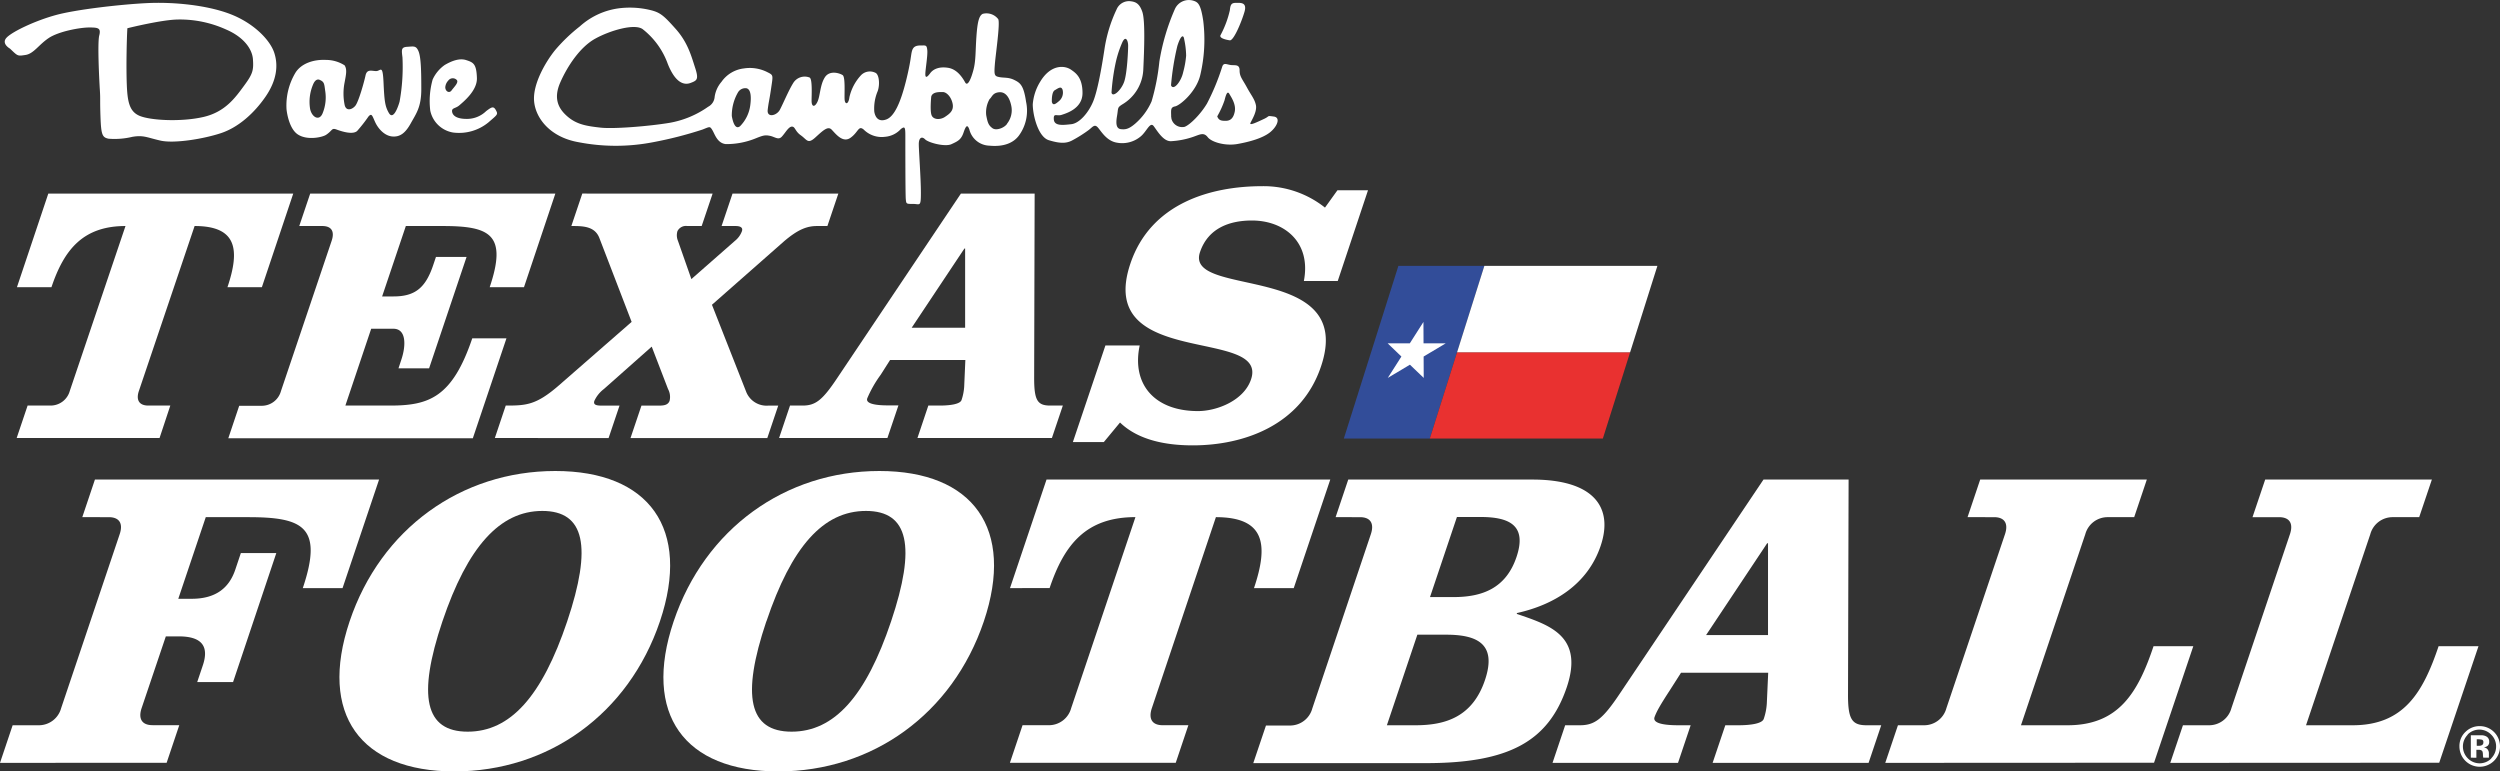 <svg id="Layer_1" data-name="Layer 1" xmlns="http://www.w3.org/2000/svg" viewBox="0 0 557.8 172.12"><rect x="0" y="0" width="557.8" height="172.12" fill="#333333" stroke="none"/><path d="M3.78,64.08l7-20.89H65.43l-7,20.89H50.75c2.82-8.39,2.13-13.65-7.33-13.65L31,87.2c-.69,2,0,3.29,2.1,3.29H38L35.6,97.73H3.72l2.44-7.24h5.1a4.45,4.45,0,0,0,4.32-3.29L28,50.43c-9.46,0-13.7,5.26-16.52,13.65Z" transform="translate(0 0)" style="fill:#fff"/><path d="M74,53.72c.69-2.06,0-3.29-2.1-3.29H66.77l2.44-7.24h54.7l-7,20.89h-7.65c4-11.84,0-13.65-10.54-13.65H90.55L85.26,66.14h2.55c4.77,0,7.14-1.89,8.85-7l.61-1.81h6.83L95.74,82.18H88.91l.66-2c1-3,1.15-6.83-1.81-6.83H82.82L77.06,90.49h10c8.64,0,13.85-1.81,18.31-15H113l-7.5,22.29H50.94l2.43-7.24h5a4.45,4.45,0,0,0,4.32-3.29Z" transform="translate(0 0)" style="fill:#fff"/><path d="M110.41,97.73l2.43-7.24c4.53,0,6.78-.08,11.89-4.53l16.2-14.14-7.15-18.59c-1-2.8-3.75-2.8-6.3-2.8l2.44-7.24H159l-2.44,7.24h-3.21a2.12,2.12,0,0,0-2.2,1.15,3.21,3.21,0,0,0,.11,2.14l3,8.55L164,53.72a4.92,4.92,0,0,0,1.54-2.14c.3-.9-.52-1.15-1.42-1.15H161l2.44-7.24h23.61l-2.44,7.24h-2.3c-2.14,0-4.17.66-7.42,3.45L158.85,68l7.67,19.5a4.89,4.89,0,0,0,4.89,3h2.23l-2.44,7.24H140.68l2.44-7.24h3.94c1.16,0,2-.17,2.34-1.07a3.7,3.7,0,0,0-.35-2.63l-3.64-9.46L134.74,86.8a7,7,0,0,0-2.12,2.63c-.31.9.46,1.07,1.61,1.07h4l-2.44,7.24Z" transform="translate(0 0)" style="fill:#fff"/><path d="M230.85,43.19l-.11,41.13c0,5,.72,6.17,3.6,6.17h2.8l-2.44,7.24h-30l2.43-7.24h2.47c2.47,0,4.64-.33,4.94-1.24a11.4,11.4,0,0,0,.59-3l.26-5.92h-16.8l-2.09,3.29a26.09,26.09,0,0,0-3,5.26c-.44,1.32,2.35,1.57,4.57,1.57h2.39L198,97.73H173.83l2.44-7.24h2.79c2.88,0,4.42-1.15,7.76-6.17L214.4,43.19ZM203.41,73.13h11.93V55.45h-.16Z" transform="translate(0 0)" style="fill:#fff"/><path d="M298.48,62.69h-7.56c1.67-8.64-4.35-13.49-11.59-13.49-4.77,0-9.74,1.56-11.59,7.07-3.49,10.36,34.93,2.06,27,25.5-4.42,13.16-17.27,17.6-28.62,17.6-6.34,0-12.31-1.31-16.22-5.1l-3.61,4.36h-6.91l7.26-21.55h7.65c-1.84,8.64,3.3,14.64,13,14.64,4.28,0,10.27-2.38,11.84-7.07,4-11.76-34.87-2.22-26.92-25.83,4.57-13.57,18.07-17.28,29.42-17.28a22,22,0,0,1,14,4.78l2.78-3.87h6.82Z" transform="translate(0 0)" style="fill:#fff"/><path d="M0,170.21l2.82-8.39H8.64a5.15,5.15,0,0,0,5-3.81L26.7,119.2c.81-2.38-.05-3.81-2.43-3.81H18.36L21.18,107h63.4l-8.15,24.22H67.56c4.62-13.73,0-15.83-12.21-15.83H45.91L39.78,133.6h3c5.43,0,8.36-2.48,9.71-6.48l1.25-3.72h7.91L52,152.19H44l1.25-3.72c1.35-4,.09-6.48-5.35-6.48H37l-5.4,16c-.8,2.38.06,3.81,2.44,3.81H40l-2.82,8.39Z" transform="translate(0 0)" style="fill:#fff"/><path d="M147.24,138.65c-7,20.69-24.9,33.47-45.87,33.47S71.06,159.34,78,138.65s24.93-33.56,45.9-33.56S154.21,118,147.24,138.65Zm-48.53,0c-5.61,16.69-3.89,24.6,5.64,24.6s16.59-7.91,22.2-24.6S130.48,114,121,114,104.33,122,98.71,138.65Z" transform="translate(0 0)" style="fill:#fff"/><path d="M219.51,138.65c-7,20.69-24.9,33.47-45.87,33.47s-30.31-12.78-23.34-33.47,24.93-33.56,45.9-33.56S226.47,118,219.51,138.65Zm-48.53,0c-5.61,16.69-3.89,24.6,5.64,24.6s16.59-7.91,22.2-24.6S202.75,114,193.21,114,176.6,122,171,138.65Z" transform="translate(0 0)" style="fill:#fff"/><path d="M225.35,131.22,233.5,107h63.31l-8.15,24.22h-8.87c3.27-9.73,2.47-15.83-8.5-15.83L257,158c-.8,2.38.05,3.81,2.43,3.81h5.72l-2.82,8.39h-37l2.82-8.39H234a5.15,5.15,0,0,0,5-3.81l14.34-42.62c-11,0-15.88,6.1-19.15,15.83Z" transform="translate(0 0)" style="fill:#fff"/><path d="M305.86,119.2c.8-2.38-.05-3.81-2.43-3.81H298l2.82-8.39H341.9c13.73,0,18.13,6.2,15.24,14.78s-10.34,13.15-18.67,15l-.06.19c7.27,2.48,15,4.86,11.19,16.3-4.11,12.21-13,17-31.45,17H279.63l2.83-8.39h5.34a5.15,5.15,0,0,0,5-3.81Zm3.58,42.62h6.38c6.77,0,12.75-1.91,15.51-10.1s-1.93-10.11-8.7-10.11h-6.39Zm9.62-28.6h5.25c6.48,0,11.73-2,14.07-9s-1.59-8.87-8.07-8.87h-5.24Z" transform="translate(0 0)" style="fill:#fff"/><path d="M412.46,107l-.13,47.67c-.05,5.82.84,7.15,4.17,7.15h3.24l-2.82,8.39h-34.8l2.83-8.39h2.86c2.86,0,5.37-.38,5.72-1.43a13,13,0,0,0,.68-3.43l.31-6.86H375.07l-2.43,3.81c-2.17,3.34-3,4.77-3.48,6.1-.52,1.53,2.72,1.81,5.3,1.81h2.76l-2.82,8.39h-28l2.82-8.39h3.25c3.33,0,5.12-1.33,9-7.15l32-47.67Zm-31.8,34.7h13.82V121.21h-.19Z" transform="translate(0 0)" style="fill:#fff"/><path d="M420.64,170.21l2.83-8.39h5.81a5.14,5.14,0,0,0,5-3.81l13.07-38.81c.8-2.38-.06-3.81-2.44-3.81H439l2.82-8.39H479l-2.82,8.39h-5.91a5.15,5.15,0,0,0-5,3.81l-14.35,42.62h10.39c11.45,0,15.73-7.34,19.19-17.64h8.87l-8.76,26Z" transform="translate(0 0)" style="fill:#fff"/><path d="M484.23,170.21l2.83-8.39h5.81a5.15,5.15,0,0,0,5-3.81l13.06-38.81c.8-2.38-.05-3.81-2.44-3.81h-5.91l2.83-8.39H542.6l-2.83,8.39h-5.91a5.15,5.15,0,0,0-5,3.81l-14.34,42.62h10.39c11.44,0,15.72-7.34,19.19-17.64H553l-8.76,26Z" transform="translate(0 0)" style="fill:#fff"/><path d="M61.17,11.71c-1-2.93-4.74-6.69-10-8.65S38.59.42,32.88.69,17.13,2.09,12.53,3.34s-9.62,3.63-11,5,.7,2.51.7,2.51C4,12.54,3.88,12.54,5.7,12.26S8.62,10,10.85,8.5s7-2.37,9.06-2.37,2.65.14,2.23,1.81,0,9.9.14,12.13,0,1.95.14,6,.42,4.6,1.81,4.88a16.86,16.86,0,0,0,5.3-.42c2.51-.42,3.21.14,6.27.84S45.42,31,49.32,29.7s7.39-4.46,9.9-8.09S62.15,14.63,61.17,11.71Zm-6.69,7.38c-1.95,2.65-4.18,5.86-9.06,7s-11.88.81-14.36-.28c-2.23-1-2.64-3.2-2.78-7.24s0-10,.14-12.27c0,0,7.8-1.95,11.42-1.95a25,25,0,0,1,10.6,2.23c3.9,1.67,5.85,4.32,6,6.69S56.43,16.45,54.48,19.09Z" transform="translate(0 0)" style="fill:#fff"/><path d="M93.38,11.44c-.54-1.3-1.08-1.08-2.49-1s-1.3.65-1.09,2.38a43.62,43.62,0,0,1-.65,9.88c-.54,1.85-1.52,4-2.39,2.5s-1-2.72-1.19-6.84-.65-2.5-1.63-2.5-2.06-.54-2.39,1S80,22.73,79.28,23.6s-2.07,1.3-2.39-.22a12.75,12.75,0,0,1,0-5c.32-1.74.59-2.87,0-3.8a7.72,7.72,0,0,0-4.15-1.21c-2.78-.14-5.51.78-6.81,2.84a14.21,14.21,0,0,0-2,8.17c.13,1.27.74,4.44,2.51,5.61,2.1,1.39,5.46.64,6.29.11,1.52-1,1.2-1.63,2.39-1.19s3.58,1.19,4.56.32A33,33,0,0,0,82.21,26c.76-.87.86-.11,1.52,1.3s2.06,3,3.79,3.15,2.93-.76,4.13-2.93S94,23.92,94,19.91,93.93,12.75,93.38,11.44ZM72,25.23c-.76,1.95-2.49.87-2.82-1a9.88,9.88,0,0,1,.65-5.32c.65-1.63,1.52-1.08,1.52-1.08,1,.43,1,.87,1.2,2.38A9.36,9.36,0,0,1,72,25.23Z" transform="translate(0 0)" style="fill:#fff"/><path d="M110.64,24.58c-.54-1-1-.66-2.17.21a6.13,6.13,0,0,1-4.34,1.74c-2.28,0-3.15-.76-3.26-1.63s.76-.65,1.63-1.41,4-3.26,3.91-6.08c-.11-3.14-.76-3.47-2.39-4s-3.47.32-4.78,1.08a8,8,0,0,0-2.71,3.26A17.81,17.81,0,0,0,96,24.68a6.24,6.24,0,0,0,5.1,4.89,10.31,10.31,0,0,0,7.9-2.28C111,25.55,111.18,25.55,110.64,24.58ZM99.35,19.47A2.39,2.39,0,0,1,100,18a1.25,1.25,0,0,1,1.74-.31l.11.09c.65.54-.54,1.63-1.09,2.39S99.35,20.34,99.35,19.47Z" transform="translate(0 0)" style="fill:#fff"/><path d="M228.94,22.73c-.54-3.69-1.3-4.23-2.61-4.88s-2.27-.44-3.36-.65-1.19-.44-1-2.83,1.2-9.11.76-10.09a3.3,3.3,0,0,0-3.47-1.19c-.87.44-1.19,2-1.41,5.21s-.11,5.21-.65,7.27-1.3,3.8-1.85,2.82-1.73-2.93-3.8-3.26-3.36.33-4,1.2-1.09,1.19-1.09.21.55-4.12.44-5.31-.33-1.09-1.31-1.09-1.73.11-2.06,1.09-.21,2.17-1.41,6.94-2.6,7.82-4.34,8.47-2.5-.44-2.71-1.74a9.9,9.9,0,0,1,.76-4.56c.54-1.52.32-3.8-.55-4.12a2.75,2.75,0,0,0-3.25.65,10.65,10.65,0,0,0-2.5,4.78c-.21,1.73-1,1.73-1.08.54s.21-5-.44-5.43-2.93-1.19-4,.54-1,4.13-1.63,5.43-1.3,1.09-1.3-.22.21-4.88-.44-5.21A3,3,0,0,0,177,18.5c-1.08,1.73-2.28,4.66-3,6s-2.93,1.84-2.71,0,.33-1.85.76-4.78.54-2.93-.76-3.58a8.6,8.6,0,0,0-5.32-.87,7.1,7.1,0,0,0-5,3,6.5,6.5,0,0,0-1.52,3.37A2.7,2.7,0,0,1,158,23.82a21.29,21.29,0,0,1-8.57,3.58c-4.56.76-12.48,1.41-15.42,1.08s-5.2-.65-7.27-2.38-3.36-4-1.73-7.71,4.45-7.92,7.81-9.77,8.9-3.47,10.64-2.06A17.25,17.25,0,0,1,149,14.27c1.74,4.34,3.69,4.77,5.1,4.23s1.85-.76,1-3.37-1.63-5.64-4.34-8.68S147.29,2.76,145,2.22a19.44,19.44,0,0,0-7.17-.33,16.15,16.15,0,0,0-8.46,4,37.67,37.67,0,0,0-5.54,5.32c-2.12,2.63-5,7.59-4.66,11.39s3.58,8,9.87,9.12a43.55,43.55,0,0,0,16.72,0,87,87,0,0,0,11-2.82c1.63-.65,1.63-.76,2.17.11s1.08,2.93,3,3.14a17.24,17.24,0,0,0,6.73-1.3c1.62-.65,2.06-.76,3.14-.54s1.85,1,2.61.21,1.52-2.27,2.28-2.27.65,1,2,1.95,1.52,2,3.15.54,2.82-2.71,3.69-1.84S188,32,189.77,30.74s1.74-2.82,2.93-1.84a5.66,5.66,0,0,0,4.78,1.62A5.35,5.35,0,0,0,201,28.79c.87-.65,1-.44,1,1.41s0,13.13.1,14.22.11,1.08,1.63,1.08,1.74.76,1.74-2.49S205,33.58,205,32.17s.65-1.84,1.41-1.08,4.45,1.73,5.87,1.08,2.17-1,2.71-2.6.87-1.85,1.3-.65a4.75,4.75,0,0,0,4.45,3.58c3.26.32,5.43-.65,6.62-2.28A9.38,9.38,0,0,0,228.94,22.73Zm-61.54.76a8.17,8.17,0,0,1-2.28,4.67c-1.08.87-1.62-1-1.84-2.28a10.24,10.24,0,0,1,1.41-5.32,1.9,1.9,0,0,1,1.84-.87C167.62,19.91,167.62,21.86,167.4,23.49Zm43.41,2.61c-1,.65-2.49.65-2.93-.33s-.1-4.23-.1-4.23c.32-1.09,1.84-1,2.6-1s1.85,1,2.17,2.6S211.79,25.44,210.81,26.1Zm13.9,1.51c-.55.87-2.39,1.63-3.26,1s-1.09-1.19-1.41-2.93a6,6,0,0,1,.76-3.58c.54-.43.65-1.41,2.17-1.52s2.38,1.39,2.71,3.26a4.81,4.81,0,0,1-1,3.77Z" transform="translate(0 0)" style="fill:#fff"/><path d="M284.18,26c-1.63-.22-.76-.11-2.17.54s-3.36,1.63-3,.87,1.52-2.61,1.2-4-1-2.06-2-3.91-1.63-2.38-1.63-3.79-1-1.09-1.95-1.2-1.63-.65-1.95.44a50.75,50.75,0,0,1-3.37,8.14c-1.41,2.38-3.8,4.77-5,5.21a2.47,2.47,0,0,1-2.95-1.87c0-.1,0-.2-.05-.3,0-1.52-.22-2.18.87-2.39s4.77-3.26,5.64-7.06a34.35,34.35,0,0,0,.65-12c-.57-3.87-1.22-4.2-2.2-4.52A3.42,3.42,0,0,0,262.15,2a48.34,48.34,0,0,0-3.47,11.72,48.3,48.3,0,0,1-1.74,8.9,14,14,0,0,1-3.69,5c-1.41,1.2-2.17,1.31-3.15,1.2s-1.19-1.09-.87-2.93,0-1.85,1.2-2.61a9.51,9.51,0,0,0,4.66-7.7c.22-4.67.44-11-.21-12.92S253.36.37,252.06.26a3,3,0,0,0-2.93,1.85,31.54,31.54,0,0,0-2.72,9c-.65,4.23-1.52,9.11-2.49,11.5s-3,4.89-4.89,5.1-3.8.44-3.9-1.08.65-.65,1.73-1,4.67-1.41,4.67-4.88S240,16.27,239,15.57c-1.41-1-4.56-1.3-6.94,2.71a11.28,11.28,0,0,0-1.63,5c0,2.39,1.19,7.27,3.58,8s3.8.76,5.1.11a29.18,29.18,0,0,0,3.8-2.38c.87-.66,1.3-1.42,2.06-.55s1.95,3,4.23,3.37a6.4,6.4,0,0,0,5.21-1.31c1.41-1.08,2.17-3.47,3-2.38s2.17,3.47,3.91,3.36a18.13,18.13,0,0,0,5-1c1.52-.54,2.28-1,3.15.11s3.91,2,6.62,1.52,5.64-1.3,7.27-2.6S285.81,26.2,284.18,26ZM262.69,10.25c.87-2.71,1.41-2.39,1.52-1.52a18.33,18.33,0,0,1,.44,3.69,20.11,20.11,0,0,1-.66,3.69c-.43,2.06-2.17,4.23-2.71,2.93A58.09,58.09,0,0,1,262.69,10.25Zm-28,12.48s-.11-2.17.65-2.6,1.41-1,1.74-.11a2.49,2.49,0,0,1-.87,2.6C235.45,23.27,234.91,23.6,234.69,22.73ZM248,20.67a45.75,45.75,0,0,1,1-7,24.14,24.14,0,0,1,1.41-4.23c.76-1.63,1.3-.33,1.3.76s-.22,6.08-.87,8S248.26,21.86,248,20.67Zm27.5,4.23c-.33,1.63-1.09,2.06-2.06,2.06s-1.52-.11-1.85-1a20.62,20.62,0,0,0,1.63-3.58c.32-1.31.65-2.18,1.08-1.42S275.82,23.27,275.5,24.9Z" transform="translate(0 0)" style="fill:#fff"/><path d="M274.41,9s-2.6-.33-2.06-1.2a22.19,22.19,0,0,0,2.06-5.53c.11-1.2.33-1.63,1.31-1.63s2.6-.22,1.95,2S275.28,9.06,274.41,9Z" transform="translate(0 0)" style="fill:#fff"/><polygon points="312.01 59.32 299.84 97.84 319.02 97.84 331.19 59.32 312.01 59.32" style="fill:#324d99"/><polygon points="325.1 78.6 319.02 97.84 357.63 97.84 363.71 78.6 325.1 78.6" style="fill:#e93130"/><polygon points="369.8 59.32 331.19 59.32 325.1 78.6 363.71 78.6 369.8 59.32" style="fill:#fff"/><polygon points="317.6 71.83 317.62 76.6 322.58 76.6 317.64 79.55 317.66 84.32 314.58 81.37 309.64 84.32 312.68 79.55 309.61 76.6 314.56 76.6 317.6 71.83" style="fill:#fff"/><path d="M556.44,169.78a4.52,4.52,0,0,1-7.69-3.25,4.29,4.29,0,0,1,1.41-3.29,4.44,4.44,0,0,1,3.11-1.23,4.53,4.53,0,0,1,3.17,7.77Zm-5.82-5.87a3.74,3.74,0,0,0,0,5.29,3.68,3.68,0,0,0,5.22.05l0-.05a3.68,3.68,0,0,0,1.09-2.66,3.59,3.59,0,0,0-1.09-2.62,3.66,3.66,0,0,0-5.17-.12l-.12.12Zm.67,5.14v-5h2.43a2.31,2.31,0,0,1,1,.25,1.26,1.26,0,0,1,.67,1.2,1.11,1.11,0,0,1-.35.91,1.7,1.7,0,0,1-.87.34,1.65,1.65,0,0,1,.71.29,1.39,1.39,0,0,1,.44,1.12v.89h-1.25a3.27,3.27,0,0,1-.08-.7,2.49,2.49,0,0,0-.08-.61.62.62,0,0,0-.37-.37,1.38,1.38,0,0,0-.45-.08h-.56v1.78Zm2.4-4a2.24,2.24,0,0,0-.77-.1h-.31v1.45h.5a1.31,1.31,0,0,0,.72-.18.69.69,0,0,0,.26-.6.56.56,0,0,0-.4-.62Z" transform="translate(0 0)" style="fill:#fff"/></svg>